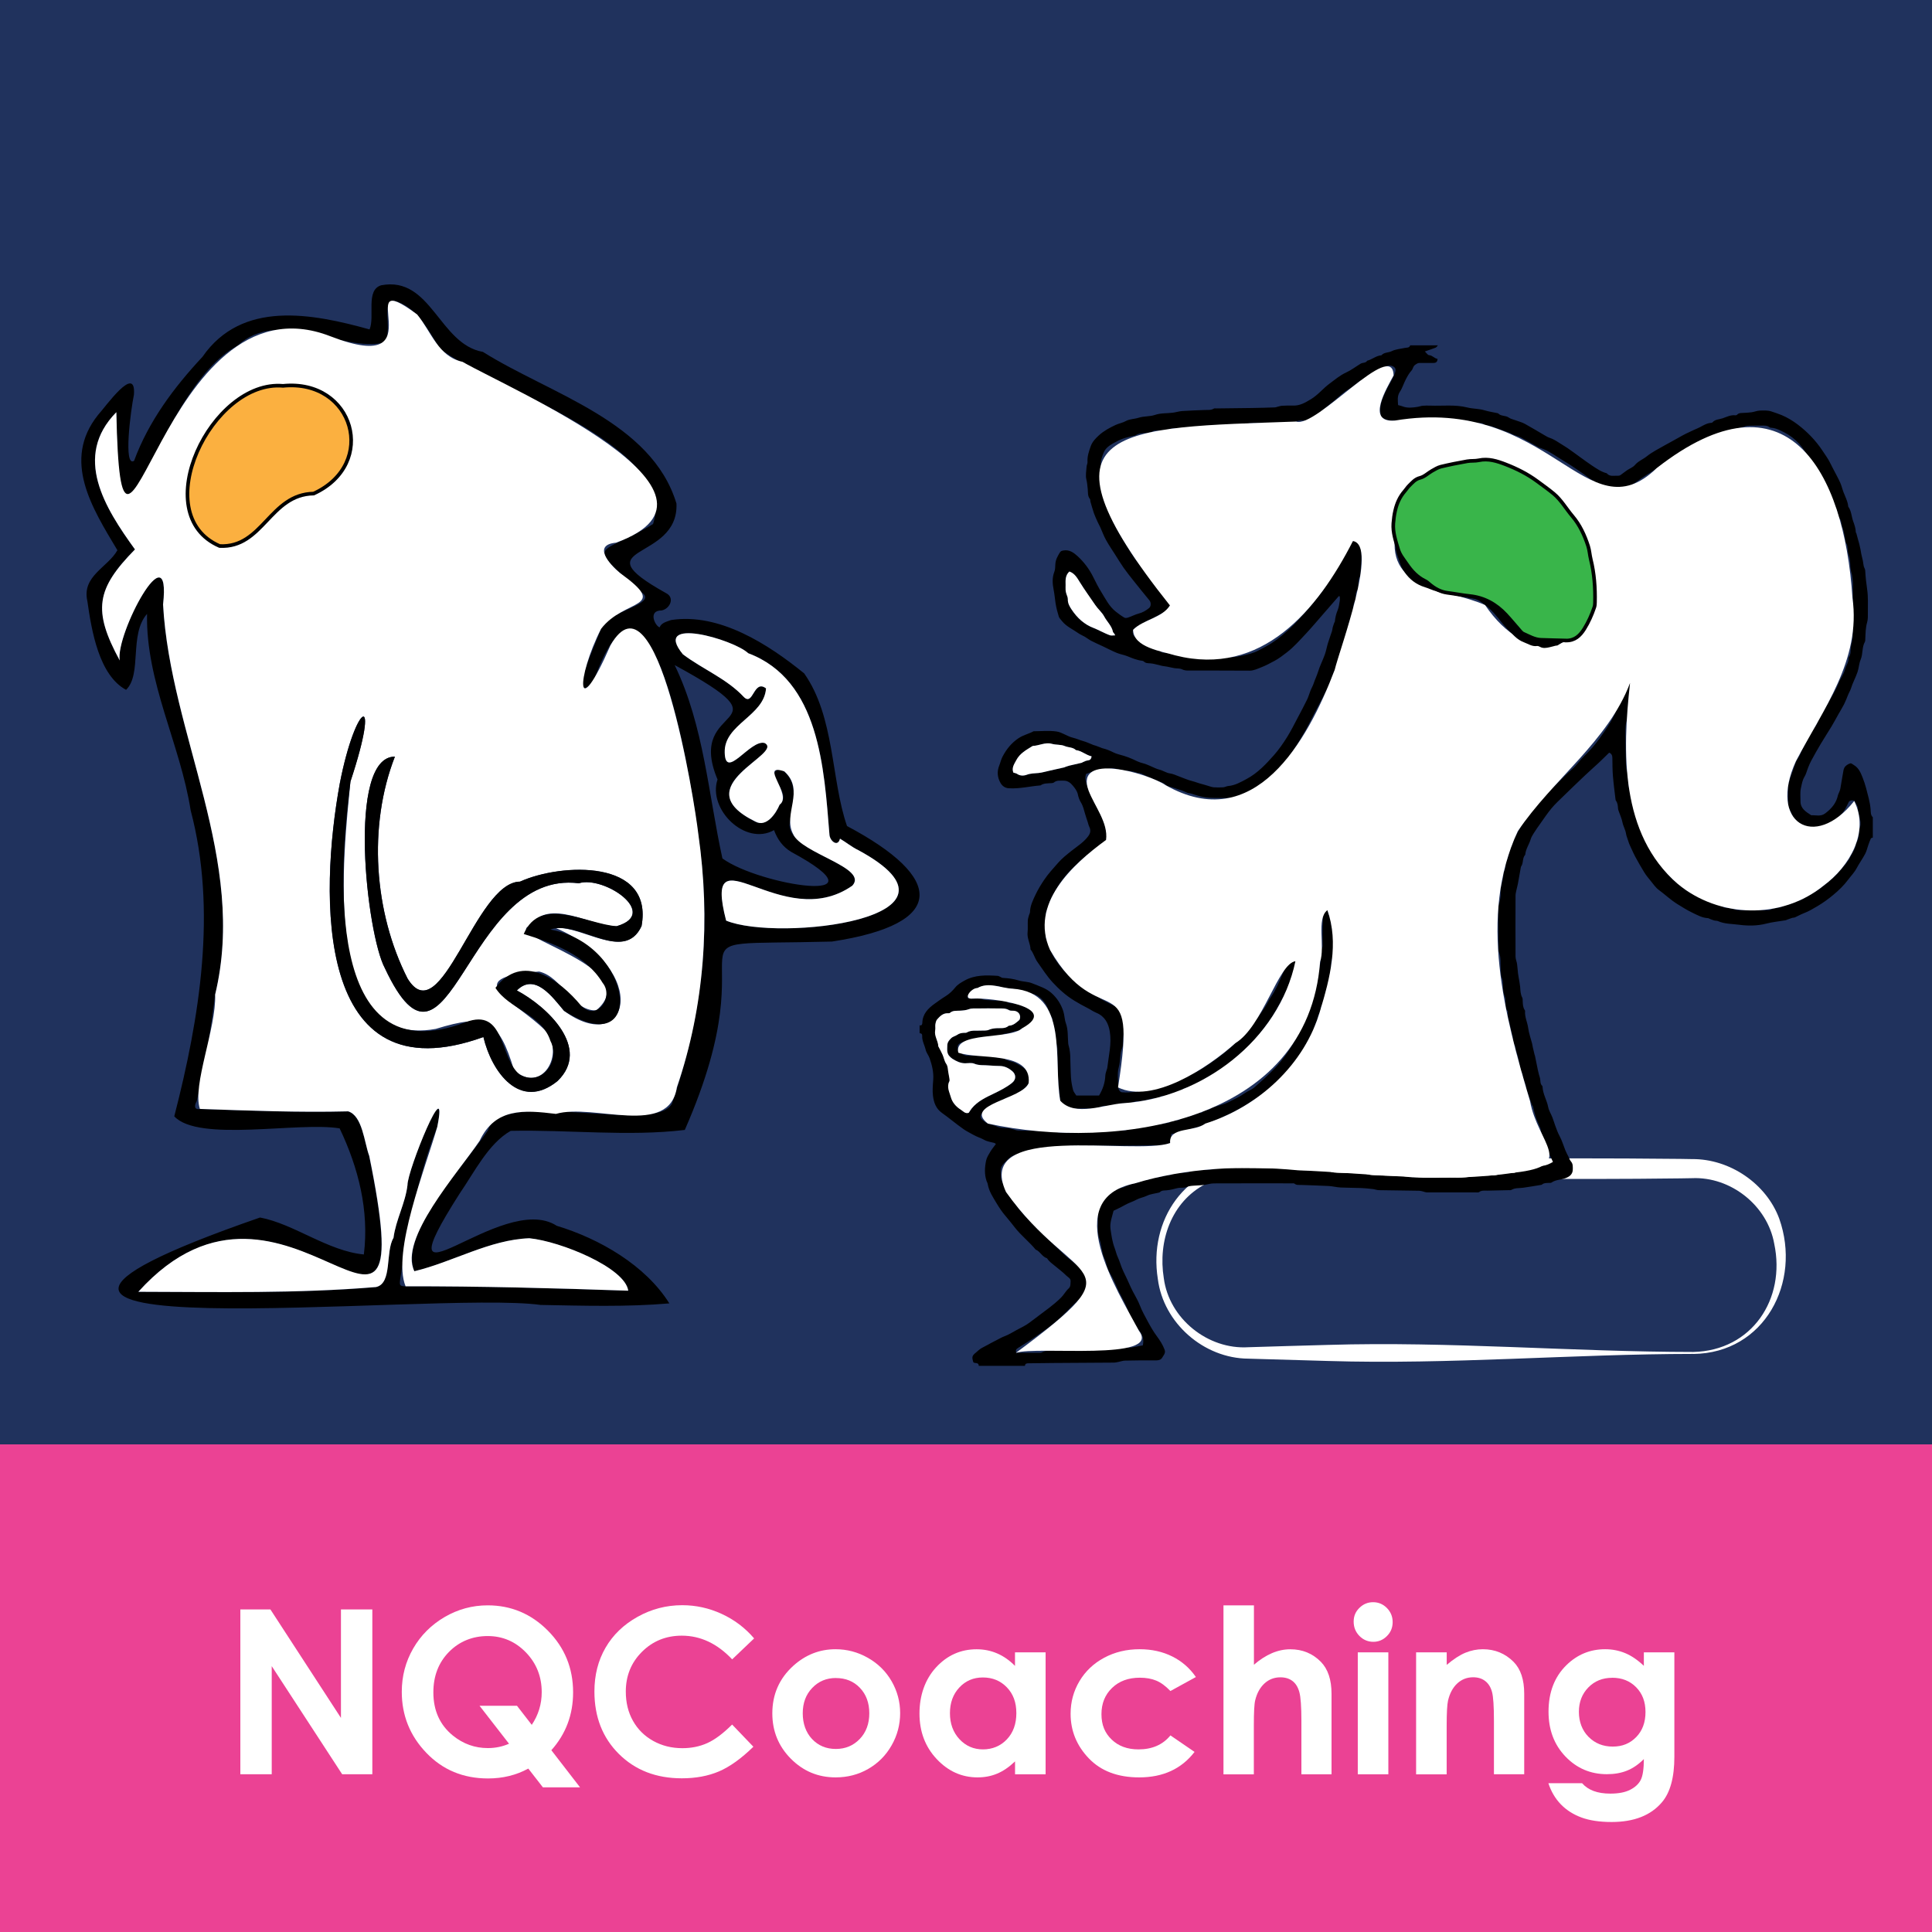 <?xml version="1.0" encoding="UTF-8"?> <svg xmlns="http://www.w3.org/2000/svg" id="Layer_1" data-name="Layer 1" viewBox="0 0 398.87 398.87"><defs><style> .cls-1 { stroke: #fff; } .cls-1, .cls-2 { fill: #39b54a; } .cls-1, .cls-2, .cls-3 { stroke-miterlimit: 10; } .cls-4 { fill: #20325d; } .cls-4, .cls-5, .cls-6, .cls-7 { stroke-width: 0px; } .cls-2, .cls-3 { stroke: #000; stroke-width: .75px; } .cls-6 { fill: #fff; } .cls-3 { fill: #fbb040; } .cls-7 { fill: #eb4294; } </style></defs><rect class="cls-4" width="398.87" height="398.87"></rect><rect class="cls-7" y="298.2" width="398.87" height="100.67"></rect><g><path class="cls-6" d="m49.62,332.28h6.21l14.56,22.39v-22.39h6.48v34.02h-6.23l-14.54-22.32v22.32h-6.48v-34.02Z"></path><path class="cls-6" d="m113.83,361.34l5.92,7.66h-7.67l-3.01-3.87c-2.49,1.36-5.26,2.04-8.31,2.04-5.11,0-9.36-1.76-12.74-5.29-3.38-3.52-5.07-7.72-5.07-12.59,0-3.25.79-6.24,2.36-8.96,1.57-2.72,3.74-4.88,6.49-6.49,2.75-1.6,5.71-2.41,8.88-2.41,4.83,0,8.98,1.74,12.44,5.23,3.46,3.49,5.2,7.73,5.2,12.74,0,4.61-1.5,8.59-4.49,11.94Zm-4.05-5.23c1.37-2.04,2.06-4.29,2.06-6.75,0-3.22-1.09-5.96-3.26-8.21-2.18-2.25-4.81-3.38-7.9-3.38s-5.84,1.09-7.99,3.28c-2.15,2.19-3.22,4.97-3.22,8.35,0,3.76,1.35,6.74,4.05,8.93,2.12,1.71,4.52,2.57,7.21,2.57,1.54,0,3-.3,4.36-.9l-6.09-7.84h7.73l3.06,3.95Z"></path><path class="cls-6" d="m155.69,338.26l-4.53,4.32c-3.08-3.26-6.55-4.89-10.4-4.89-3.25,0-5.99,1.11-8.22,3.33-2.23,2.22-3.34,4.96-3.34,8.22,0,2.27.49,4.28,1.48,6.04s2.38,3.14,4.18,4.14c1.8,1,3.81,1.5,6.01,1.5,1.88,0,3.6-.35,5.15-1.05,1.56-.7,3.27-1.98,5.13-3.83l4.39,4.58c-2.51,2.45-4.89,4.15-7.12,5.1-2.24.95-4.79,1.42-7.66,1.42-5.29,0-9.62-1.68-12.99-5.03-3.37-3.35-5.05-7.65-5.05-12.9,0-3.39.77-6.41,2.3-9.04,1.53-2.64,3.73-4.76,6.59-6.36,2.86-1.6,5.94-2.41,9.24-2.41,2.81,0,5.51.59,8.11,1.78,2.6,1.19,4.84,2.87,6.72,5.06Z"></path><path class="cls-6" d="m172.49,340.49c2.37,0,4.61.59,6.7,1.78,2.09,1.19,3.72,2.8,4.89,4.83,1.17,2.04,1.76,4.23,1.76,6.59s-.59,4.6-1.77,6.66c-1.18,2.07-2.79,3.68-4.82,4.85s-4.28,1.75-6.73,1.75c-3.61,0-6.69-1.28-9.24-3.85-2.55-2.57-3.83-5.69-3.83-9.36,0-3.93,1.44-7.21,4.33-9.83,2.53-2.28,5.44-3.42,8.72-3.42Zm.1,5.94c-1.96,0-3.6.68-4.9,2.05-1.31,1.36-1.96,3.11-1.96,5.24s.65,3.96,1.93,5.32c1.29,1.36,2.92,2.04,4.9,2.04s3.62-.69,4.94-2.06c1.31-1.37,1.97-3.14,1.97-5.3s-.65-3.91-1.94-5.26c-1.29-1.35-2.94-2.02-4.95-2.02Z"></path><path class="cls-6" d="m209.56,341.14h6.31v25.17h-6.31v-2.66c-1.23,1.17-2.47,2.02-3.71,2.53-1.24.52-2.58.77-4.03.77-3.25,0-6.06-1.26-8.43-3.78-2.37-2.52-3.56-5.66-3.56-9.4s1.15-7.07,3.44-9.55c2.29-2.48,5.08-3.72,8.36-3.72,1.51,0,2.93.29,4.25.86,1.32.57,2.55,1.43,3.67,2.57v-2.78Zm-6.64,5.18c-1.95,0-3.57.69-4.86,2.07-1.29,1.38-1.94,3.15-1.94,5.31s.66,3.96,1.97,5.37c1.31,1.4,2.93,2.1,4.85,2.1s3.63-.69,4.93-2.07c1.31-1.38,1.96-3.19,1.96-5.42s-.65-3.96-1.96-5.32-2.96-2.04-4.96-2.04Z"></path><path class="cls-6" d="m246.9,346.23l-5.26,2.89c-.99-1.03-1.96-1.75-2.93-2.15-.96-.4-2.1-.6-3.39-.6-2.36,0-4.27.7-5.73,2.11-1.46,1.41-2.19,3.21-2.19,5.42s.7,3.89,2.11,5.24c1.4,1.35,3.25,2.03,5.53,2.03,2.83,0,5.03-.96,6.6-2.89l4.98,3.41c-2.7,3.51-6.51,5.26-11.43,5.26-4.43,0-7.89-1.31-10.4-3.93-2.51-2.62-3.76-5.69-3.76-9.21,0-2.44.61-4.68,1.83-6.73,1.22-2.05,2.92-3.66,5.1-4.83,2.18-1.17,4.62-1.76,7.32-1.76,2.5,0,4.74.5,6.73,1.49s3.62,2.41,4.88,4.24Z"></path><path class="cls-6" d="m252.61,331.43h6.27v12.26c1.23-1.06,2.48-1.86,3.72-2.39s2.51-.8,3.79-.8c2.5,0,4.6.86,6.31,2.59,1.46,1.5,2.2,3.69,2.2,6.59v16.63h-6.22v-11.03c0-2.91-.14-4.89-.42-5.92-.28-1.03-.75-1.8-1.42-2.31-.67-.51-1.5-.76-2.49-.76-1.28,0-2.38.42-3.3,1.27-.92.85-1.55,2-1.91,3.47-.19.76-.28,2.48-.28,5.18v10.11h-6.27v-34.88Z"></path><path class="cls-6" d="m283.48,330.78c1.11,0,2.06.4,2.85,1.2.79.8,1.19,1.77,1.19,2.91s-.39,2.09-1.18,2.88c-.78.79-1.72,1.19-2.81,1.19s-2.08-.4-2.87-1.21c-.79-.81-1.19-1.79-1.19-2.95s.39-2.06,1.18-2.84,1.73-1.18,2.84-1.18Zm-3.16,10.36h6.31v25.17h-6.31v-25.17Z"></path><path class="cls-6" d="m292.37,341.14h6.31v2.58c1.43-1.21,2.73-2.05,3.89-2.52,1.16-.47,2.35-.71,3.57-.71,2.49,0,4.61.87,6.35,2.61,1.46,1.48,2.19,3.67,2.19,6.57v16.63h-6.25v-11.02c0-3-.13-5-.4-5.98-.27-.99-.74-1.74-1.41-2.25-.67-.52-1.5-.77-2.48-.77-1.28,0-2.37.43-3.29,1.28-.92.86-1.55,2.04-1.9,3.55-.18.79-.28,2.49-.28,5.11v10.1h-6.31v-25.17Z"></path><path class="cls-6" d="m339.39,341.14h6.29v21.56c0,4.26-.86,7.39-2.57,9.39-2.3,2.71-5.76,4.07-10.39,4.07-2.47,0-4.54-.31-6.22-.93-1.68-.62-3.1-1.52-4.26-2.72-1.16-1.2-2.01-2.65-2.57-4.36h6.96c.62.71,1.41,1.25,2.38,1.61.97.36,2.12.54,3.45.54,1.7,0,3.06-.26,4.09-.79,1.03-.52,1.76-1.2,2.19-2.04.42-.83.64-2.27.64-4.3-1.11,1.11-2.27,1.91-3.49,2.39-1.22.49-2.6.73-4.14.73-3.38,0-6.23-1.22-8.56-3.65-2.33-2.44-3.49-5.52-3.49-9.25,0-3.99,1.23-7.2,3.7-9.62,2.24-2.19,4.9-3.28,8-3.28,1.45,0,2.82.27,4.11.8,1.29.53,2.58,1.41,3.87,2.63v-2.78Zm-6.55,5.25c-1.99,0-3.63.67-4.93,2-1.29,1.33-1.94,3.01-1.94,5.03s.66,3.82,1.99,5.16,2.99,2.01,5,2.01,3.57-.66,4.85-1.97c1.27-1.31,1.91-3.03,1.91-5.16s-.64-3.8-1.92-5.11c-1.28-1.31-2.93-1.97-4.95-1.97Z"></path></g><g><path class="cls-6" d="m349.61,279.52c-25.1.02-50.28,2.23-75.38,1.46-2.98-.09-11.21-.31-14.13-.41,0,0-2.36-.07-2.36-.07-9.25-.05-17.56-7.39-18.7-16.45-1.94-12.17,5.66-23.38,18.4-23.88,29.79-.88,59.7-1.22,89.51-.91,0,0,2.36.04,2.36.04,7.84-.08,15.37,5.11,18.02,12.29,4.66,13.14-3.06,27.77-17.72,27.94h0Zm0-.4c12.06-.28,19.11-10.91,16.69-22.33-1.4-7.92-9.01-13.91-16.98-13.55,0,0-2.36.04-2.36.04-23.51.3-47.17,0-70.67-.4-6.28-.12-12.56-.34-18.84-.51-2.94-.03-5.95.61-8.56,2.07-7.11,3.72-9.85,11.82-8.62,19.44,1.09,8.37,9.11,14.79,17.47,14.26,4.18-.14,12.22-.36,16.49-.48,25.09-.76,50.28,1.44,75.38,1.46h0Z"></path><path class="cls-5" d="m75.12,258.97c1.12-9.02-1.13-17.9-5-26.01-8.45-1.42-29.15,2.92-34.14-2.49,5.26-20.43,8.85-42.52,3.38-63.18-2.15-13.73-9.28-26.44-9-40.55-3.75,4.26-.99,12.43-4.33,15.68-5.61-3.01-7.13-12.27-7.99-18.3-1.2-5.2,4.2-6.96,6.2-10.52-5.18-8.66-11.51-18.53-4-27.93,1.5-1.63,7.89-10.71,7.41-4.18-.66,3.22-2.23,15.09.03,13.65,2.99-8.12,8.17-15.09,14.12-21.47,8.16-11.78,22.63-8.95,34.5-5.66,1.14-2.7-.87-8.11,2.39-9.11,10.34-1.98,11.96,12.17,21.01,13.75,13.86,8.72,34.82,14.32,39.96,31.31.53,12.17-20.28,8.38-2.16,18.49,1.87.92.84,3.23-.9,3.58-2.88-.02-1.38,3.17-.42,3.49.37-.97,1.5-1.18,2.37-1.51,9.96-1.54,20.11,5.03,27.48,11.02,6.35,9.01,5.51,21.9,8.84,31.51,20.09,10.65,20.85,20.2-3.13,23.85-38.78,1.01-11.47-4.16-30.36,38.89-11.66,1.4-24-.07-35.94.19-4.59,2.58-7.53,8.58-10.54,12.94-17.32,27.15,8.62-.76,20.04,6.66,8.82,2.67,18.31,8.13,23.25,16.02-8.77.76-17.78.48-26.57.32-22.14-3.1-141.25,10.84-57.93-18.05,7.05,1.33,13.97,6.92,21.43,7.63Zm2.52,6.75c3.41-.84,1.86-7.22,3.59-10.14.49-3.74,2.46-7.18,2.89-10.91,0-3.21,8.55-24.05,6.15-12.02-3.95,10.11-6.02,20.89-7.67,31.59-.14,1.17-.04,1.29,1.13,1.33,15.33-.03,30.66.38,45.97.91-.58-4.69-13.9-10.14-20.41-10.83-8.19.29-15.76,4.9-23.75,6.81-3.14-7.7,10.09-21.61,15.21-29.11,2.7-8.98,34.53,1.02,37.98-5.5,5.39-15.53,7.82-31.98,6.24-48.39-.93-11.68-10.06-73.93-22.42-38.79-6.07,6.2.83-8.78,1.53-10.82.85-3.68,12.13-5.01,8.34-7.6-12.11-10.75-8.61-7.28,2.41-14.07,5.34-16.27-33.89-28.23-44.01-36.21-2.31-3.65-4.44-8.07-8.69-9.65-3.93-1.57-.88,6.28-2.73,8.38-8.79,2.17-21.62-7.35-30.39.67-17.27,9.27-24.62,55.42-24.99,13.74-9.09,9.14-2.31,19.81,3.84,28.33-8.03,8.07-8.71,12.68-3.15,22.92-.94-5.37,10.69-27.29,8.94-11.54,1.51,27.05,17.45,52.7,10.76,80.52-.89,7.39-2.1,14.77-3.8,22.03-.43.7-.65,1.8.64,1.59,10.14.34,20.44.76,30.62.5,2.91.88,3.34,6.39,4.31,9.14,11.41,55.77-16.91-5.93-47.65,28.12,16.37.03,32.76.39,49.08-.98Zm71.98-110.36c.13,5.89,5.27-2.78,8.24-1.96,4.27,2.23-16.38,8.58-2.33,16.05,2.45,1.58,4.62-1.27,5.43-3.32,2.9-2.53-3.69-6.33.1-7.43,4.43,2.75,2.4,7.75,1.93,11.74.28,5.67,16.44,8.19,12.99,12.41-14.72,10.18-31.06-12.3-26.06,7.22,10.6,4.44,53.44-.37,27.34-14.53-1.39-.66-2.53-1.63-3.83-2.39-.46,1.87-2.16.4-2.18-.89-1.11-13.58-2.02-31.86-16.77-37.4-2.99-2.83-20.02-7.79-13.48.22,4.07,3.08,9.05,5.03,12.56,8.8,1.99,2.03,2.01-3.7,4.6-1.76-.4,5.73-8.7,7.39-8.53,13.24Zm-.47,21.87c7.62,5.58,35.03,9.91,14.22-1.34-1.83-1.09-2.89-2.68-3.57-4.51-5.91,3.36-13.73-4.31-11.66-10.45-6.95-16.49,16.27-9.95-8.85-23.62,6.06,12.52,6.96,26.79,9.86,39.93Z"></path><path class="cls-6" d="m76.21,238.58c-1.01-2.78-1.38-8.23-4.32-9.14-10.18.26-20.47-.15-30.62-.5-1.62-4.95,3.4-16.6,3.15-23.61,6.69-27.81-9.25-53.48-10.75-80.52,1.75-15.69-9.87,6.09-8.95,11.54-5.65-10.4-4.82-14.79,3.15-22.92-6.2-8.56-12.88-19.14-3.85-28.33,1.08,50.4,9.12-29.36,44.21-15.67,22.74,8.81,3.38-15.3,17.9-4.5,2.96,3.62,4.33,8.67,9.36,9.77,10.06,5.76,59.7,27.12,31.7,37.34-4.91.44-1.4,4.42.78,6.23,10.5,7.58.98,5.16-3.89,11.58-5.13,10.15-5.29,19.92,1.96,3.37,9.59-16.73,17.33,31.97,18.14,39.02,2.51,17.47,1.32,35.49-4.43,52.22-1.6,10.5-17.18,3.23-24.97,5.51-6.59-.8-12.49-1.3-15.76,5.55-4.52,6.71-16.76,20.29-13.47,26.93,7.98-1.92,15.55-6.52,23.74-6.81,6.52.64,19.79,6.11,20.41,10.83-15.3-.53-30.64-.94-45.97-.91-2.83-7.05,4.06-24.31,6.55-32.92,2.44-12.2-6.19,9.02-6.15,12.02-.43,3.74-2.41,7.17-2.89,10.91-1.72,2.84-.19,9.39-3.59,10.14-16.31,1.37-32.71,1.01-49.08.98,30.72-34.04,59.07,27.64,47.65-28.12Zm38.89-15.39c7.03-6.77-2.15-15.39-8.39-18.7,3.73-3.77,7.43,1.46,9.73,4.2,13.33,9.75,18.31-8.36-1.69-17.1,5.66-.42,14.35,6.84,17.7-.38,2.54-13.85-16.55-13.05-25.09-9.18-9.24.05-16.26,31.32-23.21,20.01-6.95-13.67-8.2-31.51-2.62-45.82-9.97-.05-5.85,36.7-2.07,43.68,13.43,28.6,16.47-20.51,40.04-17.54,5.19-1.63,16.81,6.27,7.79,8.87-5.37.01-13.95-5.94-17.85-.09-6.15,2.01,24.15,8.54,13.64,17.47-5.01.08-6.91-6.86-11.77-8.03-17.13,1.26-4.71,6.17,1.22,12.12,4.33,4.82-.78,13.44-6.41,8.2-3.2-10.48-5.67-11.69-16.16-8.48-24.08,4.41-18.96-36.59-17.61-51.07,6.47-19.62,1.01-16.17-2.19.34-4.24,23.05-5.28,65.02,29.64,52.41,1.71,7.22,7.54,15.35,15.31,9.09Zm-50.35-121.29c13.37-6.11,8.28-23.69-6.32-22.24-14.69-1.31-28.24,26.53-13.08,33.07,8.94.44,10.33-10.67,19.4-10.83Z"></path><path class="cls-6" d="m158.15,142.12c-.4,5.73-8.7,7.39-8.53,13.23.13,5.88,5.28-2.76,8.24-1.95,4.18,2.23-16.78,8.97-1.89,16.22,2.29,1.26,4.24-1.71,4.99-3.49,2.8-2.04-4.43-8.66.97-6.88,4.37,3.94-.36,8.78,1.8,12.91,1.66,4.05,15.64,7.01,12.24,10.69-14.55,10.17-31.08-12.26-26.06,7.21,10.6,4.44,53.44-.37,27.34-14.52-1.39-.66-2.53-1.63-3.83-2.39-.47,1.87-2.15.4-2.18-.89-1.11-13.58-2.02-31.87-16.77-37.4-3.01-2.87-20.01-7.75-13.49.22,4.07,3.08,9.05,5.03,12.57,8.8,1.99,2.03,2.01-3.71,4.6-1.76Z"></path><path class="cls-5" d="m99.8,214.09c1.69,7.19,7.56,15.39,15.31,9.09,7.02-6.78-2.15-15.38-8.4-18.7,3.73-3.77,7.42,1.46,9.73,4.19,17.05,10.93,14.52-13.75-2.82-16.76,5.75-2.1,15.19,7.17,18.83-.72,2.54-13.85-16.55-13.04-25.09-9.18-9.25.05-16.25,31.32-23.21,20.02-6.96-13.67-8.2-31.5-2.62-45.82-9.97-.09-5.84,36.72-2.06,43.68,13.41,28.6,16.49-20.52,40.04-17.54,5.16-1.63,16.83,6.27,7.79,8.87-6.14-.42-15.74-6.41-19.17,1.61,6.15,1.88,12.8,4.34,16.29,10.09,2.39,2.92-1.21,8.02-4.43,4.73-4.49-5.42-12.16-11.07-17.7-3.7,2.73,4.35,9.63,5.49,11.35,10.96,2.16,4.06-1.79,9.54-6.34,6.94-4.22-3.37-2.94-13.92-11.17-10.81-29.55,11.28-26.04-31.94-23.77-49.69,6.43-19.38,1.08-16.41-2.19.34-4.23,23.06-5.28,65.02,29.64,52.41Z"></path><path class="cls-3" d="m45.35,112.73c8.94.44,10.34-10.67,19.4-10.83,13.36-6.11,8.29-23.7-6.32-22.24-14.69-1.31-28.24,26.53-13.08,33.07Z"></path><path class="cls-5" d="m189.84,211.69c.44.09.57-.17.58-.54.05-1.81,1.19-2.96,2.51-3.91.76-.54,1.52-1.1,2.32-1.59.77-.48,1.41-1.1,1.96-1.78.52-.65,1.21-1.02,1.89-1.41,2.16-1.22,4.52-1.14,6.89-.99.17.01.34.13.51.2.17.07.34.21.51.22,1.11.06,2.19.18,3.26.52.92.29,1.96.23,2.84.6,1.37.57,2.84.98,3.99,2.02,1.14,1.03,1.93,2.25,2.42,3.74.27.83.25,1.7.53,2.47.5,1.39.36,2.8.49,4.2.04.37.19.72.25,1.09.07.44.14.88.16,1.32.06,1.55.06,3.11.16,4.66.06.85.22,1.69.43,2.52.1.4.43.75.67,1.15h4.69c.8-1.33,1.24-2.67,1.3-4.15.02-.4.18-.78.29-1.18.03-.12.1-.24.11-.36.28-2.5.94-5,.52-7.52-.27-1.65-.99-3.14-2.77-3.87-.65-.27-1.26-.71-1.92-1.04-.9-.45-1.78-.95-2.65-1.48-1.67-1.02-3.12-2.32-4.44-3.75-1.21-1.31-2.16-2.81-3.19-4.27-.57-.82-.76-1.79-1.39-2.54-.03-1.2-.75-2.28-.61-3.53.09-.82,0-1.65.05-2.48.02-.37.15-.73.25-1.09.06-.21.2-.42.2-.63.03-1.32.63-2.49,1.15-3.6.49-1.03,1.11-2.06,1.77-3.04.85-1.27,1.88-2.36,2.86-3.49.81-.94,1.82-1.73,2.8-2.51,1.2-.95,2.52-1.76,3.45-3.03.46-.62.55-1.21.22-1.9-.16-.33-.24-.7-.35-1.05-.09-.26-.18-.52-.26-.78-.09-.27-.17-.53-.25-.8-.25-.82-.41-1.67-.88-2.42-.31-.49-.51-1.08-.63-1.65-.15-.73-.59-1.27-1.03-1.81-.5-.61-1.1-1.06-1.94-1.04-.69.02-1.4-.12-2,.39-.11.09-.3.1-.45.12-.78.07-1.59-.03-2.28.47-2.2.17-4.36.74-6.6.59-.8-.06-1.34-.53-1.66-1.08-.65-1.12-.78-2.35-.27-3.61.24-.6.36-1.22.67-1.82.82-1.57,1.86-2.86,3.35-3.85.97-.64,2.08-.87,3.07-1.41,1.59,0,3.2-.18,4.75.05,1.15.17,2.19,1.01,3.35,1.28.74.17,1.4.5,2.12.69.71.19,1.39.53,2.08.8.17.07.36.1.53.16.32.11.63.23.94.35.14.05.28.14.42.17.82.19,1.57.5,2.32.88.67.34,1.45.47,2.18.71.56.19,1.12.37,1.66.62.75.36,1.49.73,2.31.92.47.11.92.33,1.37.51.66.27,1.3.64,1.99.8.75.18,1.37.67,2.16.77.63.08,1.23.39,1.84.61.9.32,1.75.73,2.7.96.65.16,1.29.44,1.96.6.42.1.83.25,1.24.36.42.12.84.29,1.27.33.65.05,1.32.04,1.97,0,.34-.02.66-.23,1-.26,1.43-.12,2.61-.81,3.84-1.47,2.27-1.22,3.99-3.06,5.65-4.94,1-1.13,1.86-2.39,2.67-3.67.83-1.32,1.53-2.74,2.26-4.12.64-1.2,1.28-2.41,1.88-3.64.29-.59.46-1.23.7-1.84.18-.48.46-.91.63-1.42.28-.85.68-1.65.95-2.52.36-1.2.96-2.33,1.38-3.51.28-.78.42-1.61.66-2.4.25-.83.56-1.64.83-2.47.08-.24.08-.5.14-.74.09-.33.21-.65.32-.97.03-.09.12-.16.13-.25.07-.82.26-1.6.58-2.36.25-.6.32-1.27.43-1.92.05-.29,0-.6,0-.9l-.19-.08c-1.09,1.25-2.18,2.51-3.27,3.76-1.19,1.36-2.35,2.75-3.58,4.06-1.23,1.31-2.43,2.68-3.84,3.77-.83.64-1.68,1.31-2.65,1.82-.88.47-1.77.95-2.68,1.3-.76.29-1.53.69-2.42.69-4.26-.03-8.51-.02-12.77-.03-.4,0-.77-.06-1.17-.25-.46-.22-1.05-.15-1.58-.24-.52-.09-1.03-.22-1.55-.32-.31-.06-.63-.08-.94-.14-.55-.12-1.09-.28-1.63-.4-.28-.06-.56-.11-.84-.13-.47-.04-.96.01-1.33-.38-.08-.08-.22-.13-.34-.15-1.07-.12-2.04-.52-3.03-.93-.71-.29-1.49-.4-2.2-.69-.99-.41-1.94-.91-2.91-1.37-.8-.38-1.61-.72-2.39-1.13-.46-.24-.87-.57-1.32-.84-.44-.26-.93-.44-1.35-.74-1.14-.81-2.47-1.37-3.37-2.5-.24-.31-.56-.6-.67-.96-.28-.9-.51-1.82-.66-2.75-.14-.93-.21-1.86-.4-2.8-.23-1.17-.33-2.44.15-3.65.19-.48.18-1.06.21-1.59.05-.91.46-1.64.92-2.39.22-.35.45-.37.74-.43,1.21-.22,2.12.43,2.92,1.16,1.36,1.25,2.45,2.71,3.27,4.38.51,1.03,1.04,2.08,1.64,3.04.87,1.4,1.61,2.94,2.95,4.01.58.46,1.17.9,1.81,1.27.2.12.57.06.82-.03.73-.25,1.43-.63,2.17-.82.82-.21,1.49-.62,2.12-1.14.43-.36.42-1.14.06-1.58-1.14-1.38-2.26-2.77-3.38-4.18-.67-.85-1.35-1.69-1.97-2.58-.58-.83-1.1-1.7-1.65-2.56-.67-1.05-1.37-2.08-1.97-3.16-.46-.82-.77-1.72-1.16-2.58-.16-.35-.36-.68-.52-1.04-.28-.62-.57-1.23-.8-1.87-.28-.8-.49-1.61-.73-2.42-.05-.18,0-.42-.11-.55-.49-.6-.37-1.32-.44-2-.07-.68-.12-1.35-.29-2.04-.2-.83,0-1.76.05-2.64.02-.31.21-.62.19-.91-.08-1.17.29-2.24.67-3.3.32-.9.99-1.61,1.7-2.25,1-.91,2.18-1.54,3.41-2.12.7-.33,1.47-.44,2.17-.83.76-.42,1.75-.39,2.61-.67,1.1-.35,2.3-.22,3.33-.57,1.25-.43,2.49-.31,3.73-.47.64-.08,1.28-.3,1.92-.34,1.58-.11,3.17-.15,4.76-.22.6-.02,1.2.07,1.76-.28.14-.09.37-.04.56-.04,2.45-.03,4.89-.05,7.34-.09,1.56-.02,3.11-.07,4.67-.12.24,0,.48-.12.72-.17.27-.06.54-.16.82-.17.73-.03,1.46-.07,2.19-.04,1.45.07,2.57-.59,3.77-1.32,1.47-.88,2.5-2.23,3.85-3.22,1.1-.81,2.13-1.7,3.4-2.28,1.07-.49,2.02-1.23,3.03-1.84.42-.25,1.03-.08,1.33-.6,1.03-.25,1.84-1.05,2.94-1.12.55-.65,1.42-.5,2.12-.85.81-.41,1.8-.47,2.71-.67.41-.09.93.03,1.11-.53,1.91,0,3.81,0,5.72,0-.16.17-.29.4-.49.48-.68.27-1.39.49-2.2.78.33.31.58.74.86.76.72.05,1.1.68,1.75.77-.01.61-.29.84-.84.84-.95-.01-1.91,0-2.86,0-.37,0-.62.18-.93.4-.46.32-.41.81-.73,1.16-.49.53-.85,1.19-1.19,1.84-.44.84-.7,1.77-1.22,2.55-.61.93-.41,1.84-.37,2.75.37.1.65.16.91.26,1.04.41,2.1.27,3.16.1.33-.05.66-.19,1-.22.51-.04,1.02-.05,1.52-.03,2.57.1,5.16-.26,7.73.39,1.14.29,2.37.22,3.53.58.89.27,1.82.4,2.73.6.03,0,.07.02.09.04.58.63,1.5.37,2.17.85.41.3.96.39,1.45.58.63.24,1.3.4,1.88.72,1.37.75,2.7,1.57,4.05,2.35.35.2.7.42,1.07.54.64.21,1.2.54,1.76.9.63.42,1.3.78,1.92,1.21.88.6,1.74,1.25,2.6,1.87.81.58,1.61,1.18,2.44,1.73.97.64,1.92,1.31,3.07,1.61.63.77,1.5.45,2.28.51.18.01.39-.03.54-.13.47-.32.91-.69,1.38-1.01.53-.36,1.2-.59,1.6-1.06.69-.83,1.69-1.18,2.49-1.83,1.1-.88,2.41-1.52,3.64-2.23.97-.56,1.98-1.06,2.95-1.63,1.01-.59,2.06-1.1,3.13-1.58.41-.18.84-.35,1.24-.56.73-.39,1.43-.83,2.29-.89.09,0,.22-.02.27-.08.54-.66,1.41-.62,2.11-.86.83-.28,1.68-.74,2.63-.62.11.01.28-.03.35-.11.39-.44.92-.35,1.42-.39.54-.04,1.08-.05,1.61-.13.55-.08,1.09-.32,1.64-.34.82-.03,1.69-.08,2.44.18.68.24,1.4.46,2.08.74,1.23.52,2.33,1.19,3.37,1.98,1.95,1.49,3.66,3.25,5.03,5.3.62.94,1.3,1.85,1.78,2.89.18.39.41.79.61,1.19.44.87.93,1.72,1.32,2.6.29.65.44,1.35.7,2.02.34.89.8,1.73.93,2.69.01.09,0,.21.06.28.63.89.63,1.98.98,2.96.27.75.53,1.48.55,2.28,0,.08.1.16.12.25.12.42.23.84.34,1.26.08.3.18.59.25.89.09.37.18.74.25,1.11.07.34.11.69.18,1.03.1.46.22.91.32,1.36.07.37.09.75.18,1.12.07.3.29.58.3.88.07,1.33.22,2.64.41,3.96.22,1.53.13,3.1.14,4.66,0,.7.04,1.43-.15,2.08-.33,1.12-.32,2.25-.38,3.39-.01.22.01.48-.09.65-.63,1.13-.37,2.46-.86,3.63-.35.82-.37,1.78-.67,2.63-.39,1.14-.99,2.21-1.34,3.35-.15.49-.42.88-.6,1.34-.26.66-.52,1.33-.84,1.96-.36.71-.79,1.39-1.18,2.08-.47.83-.91,1.67-1.4,2.48-.74,1.23-1.53,2.43-2.26,3.66-.67,1.12-1.3,2.25-1.92,3.4-.25.46-.45.94-.64,1.42-.26.63-.4,1.32-.75,1.89-.46.75-.57,1.59-.75,2.39-.19.85-.07,1.76-.08,2.65-.02,1.55,1.13,2.21,2.23,2.92.97-.06,1.94.33,2.9-.41,1.3-.99,2.26-2.11,2.6-3.72.03-.15.11-.29.17-.43.12-.31.27-.62.33-.95.23-1.26.41-2.54.65-3.8.06-.29.2-.62.41-.82.28-.27.65-.5,1.02-.59.19-.05.48.22.71.35.99.58,1.41,1.59,1.8,2.57.28.71.53,1.45.73,2.21.36,1.42.79,2.82.92,4.3.05.58-.03,1.23.46,1.7v4.2c-.13.05-.34.07-.39.16-.21.45-.38.91-.54,1.38-.22.61-.35,1.26-.65,1.82-.54,1.02-1.23,1.96-1.77,2.98-.46.87-1.15,1.55-1.72,2.32-.9,1.21-1.97,2.24-3.12,3.19-1.01.84-2.07,1.61-3.2,2.28-.92.54-1.84,1.1-2.85,1.48-.63.24-1.22.58-1.84.86-.17.07-.38.05-.56.1-.32.1-.63.22-.94.33-.15.05-.29.14-.44.17-1.33.23-2.69.35-3.99.69-1.84.47-3.72.48-5.54.24-1.47-.2-3.03-.14-4.44-.77-.22-.1-.5-.05-.75-.12-.32-.09-.63-.22-.94-.34-.12-.04-.23-.14-.35-.14-1.22-.06-2.27-.67-3.31-1.17-1.04-.5-2.05-1.14-3.05-1.76-1.37-.86-2.52-1.96-3.81-2.91-.66-.49-1.14-1.22-1.67-1.87-.46-.56-.93-1.12-1.31-1.74-.65-1.04-1.25-2.12-1.84-3.19-.28-.51-.51-1.04-.75-1.56-.25-.56-.55-1.11-.71-1.7-.14-.51-.4-1.03-.46-1.49-.12-.86-.59-1.57-.75-2.41-.15-.78-.51-1.53-.77-2.29-.06-.18-.13-.36-.14-.54-.04-.57-.07-1.14-.44-1.63-.05-.07-.07-.18-.08-.27-.19-1.62-.41-3.24-.54-4.87-.1-1.2-.09-2.41-.11-3.62,0-.51-.12-.93-.66-1.15-.73.71-1.43,1.42-2.16,2.1-.95.89-1.94,1.74-2.88,2.64-1.49,1.41-2.96,2.83-4.43,4.26-.83.81-1.7,1.61-2.44,2.5-.84,1.01-1.57,2.11-2.33,3.18-.46.64-.91,1.29-1.33,1.95-.24.38-.49.78-.62,1.21-.32,1.1-1.05,2.06-1.14,3.24-.65.69-.32,1.72-.87,2.45-.02.02-.02.06-.03.09-.2,1.14-.4,2.29-.61,3.43-.09.49-.24.97-.34,1.45-.07.34-.15.69-.15,1.03-.01,4.19-.03,8.38,0,12.58,0,.52.25,1.03.32,1.56.09.63.11,1.26.19,1.89.08.62.21,1.23.31,1.85.05.31.1.63.13.94.06.76.06,1.52.43,2.22.11.21.09.5.1.75.03.64.04,1.27.42,1.83.03.05.07.12.07.17-.11,1.23.48,2.33.64,3.52.15,1.11.54,2.18.82,3.27.06.24.09.5.14.74.12.52.25,1.03.37,1.55.02.06.06.11.07.18.2.98.4,1.96.6,2.95.06.31.14.61.22.92.09.33.22.65.26.99.06.47.01.96.4,1.33.06.06.09.17.09.26.07,1.47.89,2.72,1.16,4.14.14.74.59,1.42.87,2.14.22.57.39,1.16.6,1.74.26.72.52,1.43.89,2.12.5.92.79,1.96,1.19,2.94.18.45.43.87.64,1.31.17.33.28.72.51.98.43.48.38,1.04.38,1.6,0,.96-.54,1.47-1.45,1.83-.96.38-2.05.3-2.93.92-.16.11-.43.07-.65.08-.47.03-.96-.01-1.34.35-.04.04-.12.05-.18.06-1.24.2-2.48.42-3.72.59-.81.11-1.65-.01-2.4.44-.17.1-.43.05-.66.06-1.43.04-2.86.06-4.29.1-.59.02-1.19-.12-1.73.3-.15.11-.43.06-.65.06-3.37,0-6.74,0-10.1,0-.3,0-.59-.14-.89-.21-.24-.05-.49-.13-.73-.13-2.76-.04-5.53-.07-8.29-.12-.43,0-.85-.18-1.28-.23-.79-.09-1.57-.18-2.36-.21-1.43-.06-2.86-.04-4.29-.11-.81-.04-1.61-.26-2.43-.31-1.9-.1-3.81-.14-5.71-.22-.46-.02-.95.09-1.36-.26-.12-.1-.37-.07-.55-.07-5.37,0-10.74-.02-16.11.01-.7,0-1.4.25-2.11.33-.57.07-1.14.08-1.71.12-.63.04-1.24.05-1.85.31-.47.2-1.07.1-1.6.17-.43.06-.84.21-1.27.3-.4.08-.8.17-1.2.2-.5.05-1.02-.03-1.42.39-.06.06-.17.07-.26.1-.82.2-1.7.28-2.43.64-.7.34-1.46.43-2.16.82-.74.41-1.59.64-2.35,1.08-.77.45-1.6.81-2.35,1.19-.32,1.3-.81,2.49-.63,3.77.19,1.33.37,2.66.86,3.94.23.6.35,1.24.63,1.84.45.95.69,2,1.16,2.95.52,1.07,1.03,2.14,1.5,3.22.56,1.27,1.37,2.44,1.87,3.73.47,1.22,1.1,2.34,1.71,3.47.55,1.02,1.13,2.03,1.83,2.97.63.86,1.23,1.77,1.61,2.8.26.71-.23,1.15-.5,1.64-.22.39-.67.56-1.2.56-2.16-.02-4.32,0-6.48.05-.43,0-.85.17-1.27.25-.34.06-.68.16-1.02.16-4.16.04-8.32.05-12.49.08-1.68.01-3.37.05-5.05.06-.41,0-.78,0-.83.53h-9.53c0-.8-.79-.44-1.11-.73-.36-1.12-.29-1.36.58-2.06.35-.29.68-.63,1.07-.85,1.34-.74,2.7-1.45,4.06-2.15.46-.24.96-.39,1.42-.62.6-.3,1.18-.64,1.77-.97.92-.51,1.88-.92,2.72-1.57,1.33-1.03,2.71-2.01,4.04-3.04.85-.66,1.68-1.34,2.44-2.1.57-.56.95-1.32,1.54-1.86.5-.45.38-.96.43-1.47.07-.64-.53-.86-.87-1.2-.71-.71-1.52-1.32-2.3-1.96-.6-.5-1.27-.94-1.69-1.63-1.02-.3-1.41-1.41-2.36-1.8-1.34-1.62-3.02-2.92-4.31-4.58-.64-.82-1.28-1.63-1.96-2.42-.68-.79-1.24-1.65-1.78-2.54-.77-1.28-1.6-2.51-1.85-4.03-.04-.21-.17-.41-.24-.62-.46-1.39-.37-2.81-.08-4.2.14-.64.54-1.25.88-1.83.33-.55.75-1.04,1.14-1.58-.15-.1-.22-.17-.3-.2-.69-.2-1.45-.28-2.06-.62-.75-.42-1.58-.65-2.32-1.08-.65-.37-1.34-.7-1.95-1.12-1.55-1.08-2.98-2.31-4.52-3.4-1.23-.87-1.67-2.14-1.84-3.5-.14-1.09-.03-2.22.05-3.33.11-1.55-.24-3-.74-4.43-.21-.61-.68-1.15-.82-1.76-.22-.97-.78-1.86-.72-2.9.02-.34-.18-.53-.53-.52v-1.72Zm77.64-13.25c-.05.51-.03.99-.16,1.43-.25.8-.59,1.56-.88,2.35-.23.64-.39,1.3-.67,1.92-.42.92-.89,1.82-1.38,2.7-.61,1.1-1.22,2.22-1.91,3.27-.73,1.1-1.52,2.17-2.35,3.2-.73.9-1.5,1.78-2.33,2.6-1,.99-2.07,1.9-3.12,2.83-1.24,1.09-2.59,2.06-4.02,2.88-.66.38-1.35.72-1.99,1.14-1.29.86-2.65,1.55-4.16,1.94-.09.02-.19.05-.25.11-.55.56-1.34.63-2.02.84-.76.24-1.48.75-2.34.61-.06,0-.14,0-.18.05-.47.52-1.1.4-1.69.46-.18.02-.36.08-.54.13-.58.13-1.15.29-1.73.39-.5.08-1.06-.03-1.51.15-.74.29-1.48.31-2.23.35-.32.02-.69-.04-.94.11-.76.46-1.58.36-2.39.4-.44.03-.96-.06-1.31.14-.69.38-1.39.38-2.12.4-.86.02-1.73-.08-2.57.03-1.1.15-2.02-.34-2.98-.67-.34-.12-.75-.58-.79-.92-.14-1.25-.27-2.5-.4-3.75-.21-1.95-.13-3.93-.19-5.9-.02-.6.04-1.24-.14-1.8-.27-.84-.29-1.68-.34-2.53-.02-.43-.14-.86-.23-1.29-.08-.36-.21-.72-.29-1.08-.05-.25.03-.56-.09-.75-.6-.9-.77-1.99-1.36-2.91-.81-1.26-1.9-2.11-3.35-2.21-.22-.02-.45-.02-.66-.08-.93-.27-1.83-.66-2.77-.82-1.02-.16-2.07-.09-3.02-.62-1.42.12-2.91-.45-4.24.47-.76,0-1.17.53-1.67,1-.34.32-.36.61-.37,1.1.4.03.77.07,1.13.08.6.02,1.26-.13,1.8.07.72.27,1.43.22,2.15.28,1.15.1,2.37-.22,3.42.52.05.03.12.02.19.03.71.08,1.38.12,2.09.4.84.34,1.68.65,2.4,1.18.69.51,1.23,1.2.34,2.23-.59.68-1.32,1.14-2.19,1.39-.15.04-.37.06-.42.16-.2.41-.57.33-.9.39-.24.04-.47.12-.71.19-.36.1-.71.23-1.07.31-.25.06-.57-.01-.74.12-.56.43-1.2.33-1.82.38-.31.03-.61.09-.91.17-.32.09-.63.27-.95.3-1.25.12-2.51,0-3.74.49-.5.2-1.05.3-1.57.53-.42.18-.6.49-.6.87,0,.39.12.78.19,1.14.3.06.55.03.66.15.6.57,1.34.45,2.05.46.67,0,1.34.07,2-.01,1.55-.19,2.98.45,4.48.56.12,0,.27.03.36.11.61.52,1.43.46,2.13.82.98.51,2.02,1.05,2.75,2,.58.76.61,1.45.09,2.21-.87,1.28-2.12,2.04-3.52,2.63-.55.23-1.19.34-1.62.65-.51.37-1.11.49-1.63.78-1.03.58-2.13,1.01-2.85,2.04-.41.58-.5,1,0,1.43.37.31.71.64,1.21.83.56.21,1.18.27,1.69.52.76.37,1.52.33,2.3.38.37.03.74.14,1.11.23.36.09.72.26,1.08.27,2.19.06,4.38.07,6.58.11.34,0,.69.06,1.03.12.4.07.78.25,1.18.26,1.21.03,2.42.03,3.62,0,.41,0,.81-.11,1.22-.17.4-.07.8-.2,1.2-.21,2.26-.05,4.51-.07,6.77-.11.25,0,.56.03.74-.09.72-.47,1.51-.41,2.3-.45.28-.01.57-.05.85-.1.62-.11,1.23-.27,1.85-.37,1.23-.2,2.47-.38,3.7-.57.09-.01.21-.04.26-.1.36-.43.85-.35,1.32-.4.22-.02.49,0,.64-.13.69-.59,1.59-.49,2.37-.77.74-.26,1.43-.8,2.29-.68.44-.65,1.27-.39,1.85-.84.47-.36,1.15-.43,1.74-.64.66-.23,1.34-.41,1.96-.73,1.12-.57,2.28-1.08,3.31-1.82.64-.46,1.43-.71,2.02-1.22,1.46-1.28,2.91-2.58,4.25-3.99,1.68-1.77,3.05-3.78,4.25-5.9.42-.74.74-1.54,1.13-2.29.56-1.07,1.06-2.16,1.45-3.3.21-.62.34-1.28.62-1.86.47-1,.62-2.08.91-3.12.31-1.1.56-2.19.59-3.34,0-.06.04-.12.06-.18.13-.65.31-1.29.37-1.94.09-1.03-.06-2.09.41-3.08.08-.16.04-.38.04-.57,0-.67,0-1.33,0-2,.02-1.3.03-2.61.07-3.91,0-.31.08-.62.13-.95.31-.06.57-.1.85-.15.1.39.07.8.26.98.41.39.34.86.4,1.32.03.25.05.51.09.76.12.71.34,1.41.37,2.12.06,1.24.02,2.48.01,3.72,0,.28.06.62-.07.84-.48.82-.3,1.72-.43,2.59-.17,1.18-.42,2.34-.64,3.51-.02.11-.15.21-.19.32-.08.2-.16.41-.21.63-.19.82-.37,1.64-.55,2.47-.02.09-.04.22-.1.26-.4.28-.35.71-.4,1.12-.02.16-.02.36-.11.45-.58.57-.45,1.4-.82,2.06-.34.61-.41,1.36-.71,2-.41.88-.93,1.7-1.38,2.56-.89,1.68-1.89,3.29-3.16,4.71-1.97,2.22-4.04,4.32-6.53,6-1.34.9-2.66,1.81-4.08,2.58-1,.55-1.98,1.13-3.06,1.5-.08.03-.15.11-.23.14-.55.26-1.08.65-1.66.76-.71.13-1.22.79-1.99.67-.84.58-1.83.7-2.77.99-.72.23-1.39.54-2.17.52-.05,0-.14.04-.16.09-.27.49-.76.37-1.18.42-.25.03-.49.07-.81.11-.06.65-.11,1.27-.16,1.89-.69.15-1.32.4-1.96.42-2.89.07-5.78.09-8.67.11-2.32.02-4.64-.06-6.96.04-1.49.07-3.04-.32-4.47.41-.08.04-.19,0-.28.01-.95.02-1.91.03-2.86.06-.87.03-1.71.04-2.58.35-1.01.35-2.17.23-3.2.7-.05.02-.13,0-.19.02-.58.21-1.2.34-1.72.66-.53.33-.96.83-1.41,1.28-.46.47-.81.99-.77,1.7.04.84-.07,1.68.42,2.48.35.56.41,1.3.77,1.85.66,1.02,1.49,1.94,2.17,2.95.87,1.29,1.99,2.37,3.06,3.47,1.71,1.77,3.52,3.45,5.28,5.17,1.01.99,2.02,1.97,3.17,2.81.96.71,1.8,1.59,2.7,2.39.3.26.76.45.89.78.28.71.33,1.48-.16,2.17-.76,1.07-1.65,2.01-2.62,2.9-1.37,1.24-2.58,2.66-3.97,3.86-1.3,1.13-2.73,2.12-4.15,3.11-1.29.91-2.62,1.76-3.97,2.58-.46.28-.54.54-.37,1.01,1.66,0,3.3,0,4.95,0,.09,0,.2,0,.28-.05.72-.45,1.54-.35,2.31-.41,2.07-.16,4.16.12,6.23-.36,1.18-.27,2.46-.17,3.7-.19,1.94-.04,3.88-.04,5.82-.06.25,0,.51-.02.76-.06.46-.08.91-.19,1.37-.28.24-.05.48-.08.7-.11.27-1.2,0-2.14-.69-3.01-.49-.62-.93-1.29-1.31-1.99-.45-.83-.86-1.69-1.2-2.58-.41-1.06-.97-2.1-1.51-3.09-.71-1.29-1.12-2.71-1.91-3.97-.45-.72-.79-1.56-.95-2.39-.13-.64-.49-1.14-.64-1.74-.21-.84-.36-1.71-.54-2.56-.03-.12-.09-.23-.12-.36-.12-.48-.3-.96-.34-1.45-.07-.73-.09-1.46-.05-2.19.06-1.11-.26-2.3.52-3.3.03-.04.02-.12.03-.19.27-1.11,1-1.94,1.87-2.55.8-.57,1.71-1.05,2.73-1.21.12-.02.23-.11.34-.15.73-.26,1.44-.65,2.19-.75.9-.12,1.64-.82,2.6-.65.04,0,.11-.06.15-.11.38-.37.85-.37,1.33-.39.28-.01.57-.05.85-.11.55-.11,1.1-.24,1.65-.35.28-.06.61-.01.83-.15.64-.39,1.33-.35,2.03-.37.47-.01.95-.03,1.41-.12.45-.09.88-.36,1.33-.4,1.5-.13,3,.01,4.51-.35,1.12-.27,2.33-.17,3.51-.16,3.88.02,7.75.07,11.63.12.22,0,.44.03.66.08.36.07.71.23,1.07.24,1.52.04,3.05.02,4.58.06.7.02,1.45-.03,2.07.22.62.25,1.22.28,1.85.29,1.59.03,3.18.06,4.76.1.25,0,.5.05.74.09.46.09.9.27,1.36.29,1.84.08,3.68.16,5.52.14.96,0,1.86.27,2.79.32,2.09.1,4.2.12,6.29.05,2.08-.07,4.17.21,6.24-.31.9-.23,1.9-.09,2.85-.13.93-.05,1.89.12,2.78-.41.27-.16.68-.09,1.03-.1.51-.02,1.02-.02,1.52-.04.19,0,.45.02.55-.08.48-.53,1.11-.38,1.69-.45.31-.04.64-.03.94-.11.99-.26,1.97-.69,2.97-.8.82-.09,1.47-.41,2.17-.81-.49-1.15-1.1-2.25-1.43-3.43-.34-1.19-1.03-2.25-1.15-3.5,0-.09-.08-.17-.12-.25-.29-.71-.62-1.4-.86-2.13-.23-.7-.37-1.44-.57-2.16-.03-.11-.15-.2-.2-.31-.11-.26-.19-.52-.29-.79-.1-.29-.19-.58-.29-.87-.08-.24-.17-.47-.25-.71-.13-.38-.32-.75-.35-1.14-.06-.73-.41-1.36-.61-2.04-.12-.45-.08-.92-.42-1.32-.13-.15-.13-.42-.17-.63-.18-.88-.36-1.76-.55-2.64-.02-.09-.08-.17-.11-.26-.12-.42-.24-.83-.35-1.25-.05-.18,0-.42-.11-.55-.42-.51-.39-1.12-.44-1.72-.02-.25-.1-.49-.16-.73-.1-.42-.24-.84-.32-1.27-.21-1.11-.64-2.18-.58-3.33,0-.06-.03-.13-.07-.17-.42-.48-.35-1.06-.39-1.63-.03-.44.04-.94-.14-1.31-.33-.69-.35-1.4-.39-2.13-.03-.51.04-1.07-.15-1.5-.27-.58-.27-1.16-.31-1.75-.09-1.32.13-2.67-.42-3.95-.05-.11-.02-.25-.02-.38-.03-2.45-.07-4.89-.07-7.34,0-.73-.03-1.49.18-2.17.22-.72.35-1.43.3-2.15-.1-1.45.66-2.76.58-4.19.42-.64.44-1.37.5-2.09.02-.18.15-.34.22-.51.09-.23.19-.46.26-.7.23-.74.34-1.55.71-2.21.21-.38.21-.77.38-1.12.32-.66.66-1.31,1.01-1.95.73-1.35,1.47-2.69,2.51-3.84,1.11-1.24,2.14-2.55,3.26-3.77.92-1,1.96-1.9,2.91-2.88.81-.84,1.64-1.64,2.52-2.41.87-.76,1.51-1.76,2.35-2.56,1.19-1.14,2.26-2.35,3.22-3.69.8-1.11,1.58-2.24,2.28-3.41.45-.75.81-1.56,1.19-2.35.54-1.11,1.04-2.22,1.41-3.4.18-.59.55-1.1.63-1.75.03-.23.35-.61.9-.54.04.28.14.58.12.87-.11,1.34.28,2.74-.5,3.99,0,1.11-.25,2.17-.52,3.25-.23.93-.16,1.96-.16,2.94,0,1.75.06,3.49.09,5.24.02.79,0,1.58.4,2.32.13.23.09.56.12.84.08.99-.21,2.05.5,2.93-.08.99.23,1.91.5,2.85.26.89.3,1.87.69,2.69.24.52.32,1.06.55,1.56.3.64.55,1.3.82,1.94.23.55.43,1.13.7,1.66.44.83.9,1.65,1.41,2.44.59.91,1.22,1.79,1.89,2.64.96,1.21,1.94,2.4,3.22,3.31.83.59,1.56,1.4,2.47,1.81,1.24.55,2.35,1.34,3.67,1.75.87.27,1.67.78,2.61.9.12.02.28.04.35.13.35.44.85.33,1.31.39.34.04.67.15,1.01.23.31.08.61.23.91.23,2.06.02,4.12.02,6.18,0,.28,0,.57-.09.82-.21.81-.41,1.83-.13,2.56-.8.04-.03.13,0,.19-.02.71-.22,1.48-.32,2.09-.69.39-.23.79-.18,1.13-.37.59-.32,1.17-.69,1.76-1.01,1.07-.58,2.1-1.23,3.05-2.01,1.21-.99,2.44-1.97,3.43-3.21.7-.87,1.54-1.69,1.99-2.68.42-.91,1.14-1.73,1.16-2.81.79-.98.51-2.23.84-3.34.4-1.36-.45-2.7-.45-4.09,0-.06-.04-.12-.07-.18-.18-.35-.36-.71-.58-1.15-.35-.16-.8-.19-1.18.15-.17.4-.4.76-.58,1.14-.57,1.19-1.51,2.03-2.53,2.8-.7.53-1.57.78-2.34,1.17-1.53.77-2.85.28-4.14-.33-.98-.46-1.84-1.24-2.25-2.31-.25-.66-.74-1.23-.73-2,.02-1.18,0-2.35.01-3.53,0-.28.08-.56.15-.83.11-.42.24-.84.38-1.25.14-.43.31-.85.47-1.28.23-.64.41-1.31.69-1.93.23-.52.65-.96.84-1.49.47-1.3,1.24-2.43,1.85-3.66.34-.67.71-1.34,1.2-1.94.38-.46.52-1.11.82-1.65.78-1.38,1.6-2.74,2.37-4.13.59-1.07,1.22-2.12,1.67-3.27.37-.97,1.07-1.83,1.31-2.82.2-.81.84-1.51.7-2.41.62-.72.4-1.63.55-2.45.11-.62.32-1.23.33-1.85.05-2.7.08-5.4.04-8.1-.02-1.76.18-3.52-.33-5.27-.34-1.16-.07-2.43-.56-3.62-.32-.78,0-1.77-.6-2.54-.06-.08-.01-.25-.04-.37-.2-.95-.3-1.94-.66-2.82-.22-.54-.13-1.22-.46-1.59-.59-.67-.41-1.53-.84-2.24-.55-.91-.7-2.05-1.2-3-.52-.97-.96-1.96-1.47-2.93-.23-.43-.44-.87-.7-1.28-.77-1.19-1.56-2.37-2.36-3.54-.6-.88-1.18-1.8-1.89-2.58-.87-.95-1.88-1.73-3.06-2.33-.87-.44-1.69-.88-2.67-.95-.12,0-.28-.02-.36-.1-.51-.42-1.13-.35-1.72-.35-.86-.01-1.72.01-2.57.03-.19,0-.38.01-.57.06-1.08.29-2.15.59-3.22.89-.78.21-1.67.24-2.3.66-.62.41-1.33.47-1.94.86-.83.53-1.84.78-2.73,1.24-1.22.63-2.44,1.29-3.58,2.05-1.51,1.01-3.09,1.89-4.56,2.95-1.06.77-2.2,1.42-3.28,2.16-1.11.75-2.2,1.54-3.3,2.3-.12.08-.28.13-.43.15-1.44.18-2.8,0-4.07-.79-.75-.47-1.58-.82-2.33-1.29-.66-.41-1.27-.9-1.91-1.35-.79-.55-1.59-1.11-2.4-1.64-.91-.59-1.86-1.14-2.77-1.73-1.23-.79-2.44-1.6-3.87-2-.09-.02-.16-.09-.24-.13-1.07-.6-2.13-1.21-3.21-1.79-.4-.22-.83-.43-1.27-.54-.6-.15-1.11-.49-1.67-.71-.84-.33-1.7-.57-2.53-.9-.7-.28-1.4-.54-2.16-.55-.09,0-.2-.05-.25-.12-.33-.4-.79-.33-1.23-.35-.47-.03-1.05.08-1.4-.15-.54-.35-1.08-.32-1.63-.36-.63-.05-1.27-.11-1.9-.09-.86.03-1.67-.31-2.49-.32-1.43-.03-2.91-.35-4.31.28-.11.05-.25.02-.38.02-1.68.03-3.36.05-5.05.1-1.02.03-2.03.02-2.92-.82-.43-1.42-.09-2.91.54-4.28.29-.62.56-1.27.9-1.88.42-.77.89-1.53,1.23-2.35.26-.61.45-1.19.16-1.54-.35-.44-1.17-.6-1.73-.34-.64.3-1.29.58-1.92.89-.43.21-.86.43-1.26.7-.63.42-1.18,1-1.86,1.28-1.04.43-1.73,1.31-2.7,1.85-1.12.62-2.06,1.57-3.05,2.4-1.08.9-2.25,1.72-3.18,2.76-.85.94-1.73,1.43-2.98,1.35-.53-.03-1.14-.06-1.59.17-.43.22-.82.26-1.26.26-1.56.02-3.12-.01-4.67.08-1.69.1-3.42-.32-5.07.37-.06.02-.13,0-.19.01-.95.05-1.9.09-2.85.14-2.36.11-4.72-.18-7.08.35-1.13.25-2.34.13-3.51.19-.48.02-1-.05-1.41.13-.86.37-1.73.31-2.61.35-.32.01-.7-.05-.94.1-1.15.71-2.6.12-3.71.93-.04.03-.13.01-.19.03-.78.2-1.58.34-2.34.61-.71.25-1.38.61-2.04.98-.8.45-1.59,1-1.95,1.86-.37.88-.7,1.8-.62,2.83.1,1.26.05,2.54.02,3.8-.02,1.09.56,2.04.67,3.11.05.51.29,1.01.48,1.5.29.71.6,1.42.92,2.11.39.84.77,1.69,1.21,2.5.59,1.07,1.24,2.1,1.87,3.14.55.91,1.09,1.83,1.7,2.71.6.86,1.27,1.67,1.92,2.48,1.15,1.44,2.3,2.88,3.47,4.3.6.72,1.24,1.4,1.89,2.08.3.31.45.7.21,1.01-.49.65-.92,1.33-1.76,1.69-.72.31-1.39.78-2.12,1.1-.92.41-1.8.91-2.68,1.41-.39.22-.85.46-1.05.82-.33.6-.11,1.3.48,1.67.86.54,1.43,1.41,2.48,1.75.72.23,1.34.82,2.16.86.12,0,.3.03.35.11.35.52.89.36,1.37.43.37.05.73.17,1.09.26.28.07.55.19.82.21,1.91.15,3.85-.09,5.73.45,2.61-.15,5.25.3,7.86-.32,1.21-.29,2.39-.52,3.5-1.12.92-.49,1.84-.96,2.72-1.52,1.36-.87,2.56-1.93,3.74-3,1.1-1.01,2.1-2.13,3.09-3.25.85-.95,1.65-1.95,2.44-2.95.78-1,1.58-2,2.26-3.07.88-1.37,1.65-2.79,2.46-4.21.59-1.03,1.12-2.08,1.72-3.1.32-.54.67-1.09,1.11-1.54.45-.47,1.41-.16,1.49.47.12.91.19,1.83.19,2.75,0,1.01-.1,2.03-.17,3.04-.03.38.04.83-.14,1.12-.37.59-.29,1.21-.34,1.83-.03.34.02.79-.18,1-.36.39-.32.8-.35,1.23-.03.31.05.7-.11.93-.4.6-.41,1.25-.44,1.91-.01.18-.09.37-.14.55-.11.35-.22.69-.33,1.04-.12.38-.24.76-.35,1.15-.05.18-.14.36-.15.54-.02.48-.06.93-.38,1.34-.14.17-.12.48-.16.73-.04.25.02.58-.12.74-.61.68-.36,1.63-.85,2.36-.3.45-.39,1.04-.55,1.58-.23.77-.31,1.63-.68,2.32-.59,1.07-.83,2.25-1.34,3.35-.59,1.26-1.28,2.46-1.91,3.7-.37.73-.78,1.45-1.14,2.17-.28.56-.59,1.14-.87,1.7-.69,1.43-1.55,2.78-2.36,4.15-.44.73-.93,1.43-1.39,2.15-.54.84-1.12,1.66-1.7,2.47-.99,1.39-2.15,2.6-3.43,3.7-.76.65-1.63,1.16-2.52,1.66-.79.44-1.55.82-2.43.97-.12.02-.23.09-.35.13-.32.11-.63.3-.95.3-1.84.03-3.69.08-5.53-.01-1.02-.05-2.04-.31-3.02-.62-.45-.14-.87-.31-1.34-.35-.21-.02-.4-.15-.6-.23-.22-.09-.44-.2-.67-.28-.75-.25-1.51-.48-2.27-.73-.38-.13-.85-.18-1.1-.44-.48-.49-1.14-.62-1.69-.85-1.12-.47-2.25-.93-3.34-1.48-.14-.07-.3-.09-.45-.12-.12-.02-.27.02-.38-.03-1.18-.52-2.48-.39-3.69-.67-.72-.17-1.46-.42-2.11-.21-.9.3-1.79.33-2.7.4-.16.01-.32.03-.47.08-.52.18-1.04.38-1.66.61-.4,1.14.16,2.26.6,3.39.24.62.67,1.18.89,1.81.44,1.29,1.27,2.39,1.72,3.69.3.86.83,1.64.88,2.6,0,.19.05.4.14.55.35.53.15,1.01-.03,1.54-.18.52-.64.6-1,.87-1.38,1.02-2.77,2.05-4.06,3.19-1.9,1.7-3.72,3.48-5.04,5.72-.53.91-1.08,1.79-1.51,2.76-.26.59-.25,1.26-.56,1.76-.39.63-.39,1.25-.39,1.91,0,1.14,0,2.29,0,3.43,0,.25,0,.52.09.75.28.78.62,1.54.89,2.33.4,1.15,1.09,2.15,1.8,3.09.85,1.12,1.87,2.14,2.93,3.07,1.21,1.06,2.43,2.14,3.93,2.81.3.6,1.04.48,1.45.92.2.21.48.37.75.51.58.31,1.16.61,1.75.9.47.23.94.46,1.41.66.57.25.98.59,1.01,1.27.01.25.05.52.16.73.43.85.36,1.77.12,2.59-.22.75-.25,1.49-.3,2.24-.03.44.04.93-.12,1.32-.58,1.33-.37,2.79-.76,4.17-.36,1.27-.1,2.71-.1,4.08,0,.53.4,1.03.77,1.06.93.1,1.89,0,2.83-.08.49-.04.97-.27,1.46-.33.62-.08,1.22-.16,1.84-.36.78-.25,1.63-.26,2.41-.64.69-.33,1.52-.35,2.21-.68.4-.19.89-.2,1.19-.45.65-.53,1.48-.58,2.16-1.01.68-.43,1.45-.7,2.13-1.12.99-.61,1.95-1.27,2.89-1.94,1.54-1.09,3-2.27,4.34-3.6,1.12-1.12,2.16-2.3,3.19-3.5.99-1.15,1.87-2.36,2.71-3.6.51-.75.88-1.6,1.39-2.35.96-1.41,1.63-2.98,2.3-4.53.24-.55.54-1.1.68-1.7.3-1.3.65-1.52,2.15-1.23Zm-67.45,31.29c.25-.36.41-.65.62-.91,1.22-1.5,2.94-2.28,4.61-3.08,1.28-.62,2.53-1.24,3.65-2.13,1.02-.81.85-1.83.11-2.47-.68-.59-1.52-1.04-2.5-1.07-.76-.02-1.52-.03-2.28-.11-1.03-.11-2.06.06-3.08-.37-.54-.23-1.25-.07-1.89-.08-.97,0-1.8-.42-2.6-.92-.2-.12-.37-.3-.54-.46-.69-.65-.54-1.48-.53-2.3,0-.65.36-1.08.8-1.5.37-.35.88-.43,1.24-.69.46-.33.91-.39,1.41-.42.19,0,.42.03.56-.06.94-.57,1.97-.33,2.97-.4.54-.04,1.13.04,1.6-.16.52-.23,1.02-.29,1.55-.33.87-.06,1.79.15,2.54-.5.04-.04.12-.03.19-.03.82-.09,1.38-.63,1.96-1.12.1-.09.16-.27.19-.41.14-.79-.37-1.43-1.22-1.54-.35-.04-.76.04-1.03-.12-.71-.44-1.46-.35-2.21-.36-1.4-.02-2.79-.01-4.19,0-.63,0-1.32-.06-1.89.15-.62.23-1.22.27-1.84.31-.72.05-1.47-.09-2.09.46-.1.09-.3.07-.46.07-.97-.02-1.59.61-2.16,1.25-.23.25-.32.67-.38,1.03-.07.4.03.83-.04,1.23-.23,1.19.6,2.16.64,3.29,0,.06.05.11.08.17.27.53.57,1.05.81,1.6.27.61.37,1.32.74,1.86.34.5.33,1,.4,1.52.07.49.19.98.26,1.48.03.21.08.47-.01.64-.6,1.17.05,2.26.33,3.3.28,1.01,1.04,1.93,1.98,2.5.51.31.97.97,1.73.67Zm25.34-73.57c-1.18-.27-2.05-1.15-3.23-1.29-.64-.62-1.56-.5-2.32-.84-.78-.34-1.77-.21-2.67-.46-1.32-.37-2.59.37-3.91.44-.03,0-.06.02-.09.04-1.27.78-2.6,1.49-3.33,2.91-.41.8-.98,1.55-.6,2.56.25.08.55.11.77.26.64.45,1.41.4,2,.18.81-.3,1.6-.29,2.41-.36.4-.04.8-.14,1.2-.22.43-.09.85-.21,1.27-.3.97-.22,1.93-.43,2.9-.65.03,0,.05-.04.08-.05.32-.11.63-.23.96-.31.85-.21,1.7-.39,2.55-.59.06-.01.1-.08.16-.1.34-.13.68-.33,1.03-.37.49-.05.74-.26.82-.84Zm-4.6-38.17c-.87.81-.8,1.8-.78,2.78,0,.35-.01.7,0,1.05.01.21.06.43.12.64.11.42.36.84.34,1.26-.03.82.37,1.5.76,2.09,1.15,1.74,2.64,3.14,4.66,3.88.46.17.89.41,1.34.61.64.29,1.26.62,1.92.85.29.1.66.02,1.11.02-.13-.23-.18-.33-.25-.42-.07-.1-.2-.18-.22-.29-.24-1.25-1.22-2.1-1.8-3.17-.46-.87-1.29-1.54-1.85-2.37-1.06-1.56-2.18-3.08-3.17-4.69-.55-.88-1.09-1.89-2.19-2.24Z"></path><path class="cls-6" d="m267.48,198.44c-3.57.44-6.77,13.5-12.43,16.92-5.83,5.21-17.07,12.6-24.23,9.14,4.22-26.31-3.8-10.71-14.03-28.37-4.27-9.49,4.6-17.64,11.56-22.72.47-3.56-2.36-6.92-3.61-10.19-2.96-7.99,12.26-3.58,15.88-1.13,18.33,10.43,29.29-8.93,34.93-23.78,1.1-4.53,9.1-25.72,3.77-26.61-7.32,14.36-18.86,28.09-36.63,23.62-2.87-.87-8.68-1.64-8.76-5.29,2.11-2.14,5.94-2.41,7.61-5.03-29.8-37.41-10.4-36.65,26.05-37.97,4.15,1.47,19.99-17.28,20.12-9.52-1.42,2.67-5.78,9.79.25,9.32,32.07-5.33,39.55,23.91,54.08,9.81,26.8-20.92,38.72.43,40.41,26.78,1.81,12.85-6.05,22.99-11.69,33.77-5.76,12.61,3.82,18.55,12.05,8.19,3.23,6.39-1.02,13.58-6.32,17.46-8.64,7.04-21.59,6.74-30.11-.35-11.94-10.31-11.43-27.36-9.85-41.48-4.5,11.97-16,19.95-23.18,30.61-8.2,17.65-2.71,38.02,2.54,55.73,1.57,8.7,9.74,13.31-3.16,14.74-14.87,2.32-29.96.1-44.93-.49-11.19-1.06-22.91-.5-33.54,2.72-15.59,3.21-3.63,21.98.9,30.46,4.76,6.35-21.23,3.04-25.42,4.53,25.78-19.17,12.13-13.31-2.04-33.21-6.77-14.64,26.43-7.45,33.88-10.11-.3-3.41,4.97-2.24,7.25-4.02,10.98-3.44,20.59-12.23,23.75-23.43,1.99-6.52,3.88-13.92,1.46-20.63-2.32,1.79-.42,7.54-1.5,10.66-2.48,33.3-42.16,39.14-68.58,33.4-5.17-3.97,7.15-5.02,8.41-8.36.68-6.75-10.39-4.76-14.53-6.29-1-4.46,10.6-2.59,13.24-5.06,8.1-4.49-6.72-6.3-10.19-6.1-2.28.29-.44-2.18.91-2.18,2.34-1.32,4.84.03,7.26.14,11.74.81,8.33,14.88,9.83,23.12,3.08,3.42,9.1.75,13.1.52,16.13-1.1,32.07-12.99,35.46-29.34Zm61.4-78.58c1.55-21.05-34.06-34.27-40.57-10.9-2.85,13.09,10.29,12.38,18.29,15.95,8.44,12.59,21.81,11.27,22.28-5.05Z"></path><path class="cls-6" d="m200.03,229.73c-.76.3-1.22-.36-1.73-.67-.94-.58-1.7-1.49-1.98-2.5-.28-1.04-.93-2.13-.33-3.3.09-.17.04-.43.01-.64-.07-.49-.19-.98-.26-1.48-.07-.52-.06-1.02-.4-1.52-.37-.54-.47-1.24-.74-1.86-.24-.55-.54-1.07-.81-1.6-.03-.06-.08-.11-.08-.17-.04-1.13-.87-2.1-.64-3.29.08-.4-.02-.83.04-1.23.06-.36.15-.77.38-1.03.57-.64,1.19-1.27,2.16-1.25.16,0,.36.02.46-.07.62-.55,1.37-.41,2.09-.46.62-.04,1.23-.08,1.84-.31.57-.21,1.25-.14,1.89-.15,1.4-.02,2.79-.03,4.19,0,.75,0,1.5-.07,2.21.36.27.16.68.08,1.03.12.85.1,1.36.75,1.22,1.54-.03.15-.08.32-.19.41-.58.5-1.15,1.03-1.96,1.12-.06,0-.14,0-.19.03-.75.66-1.67.44-2.54.5-.53.04-1.03.1-1.55.33-.46.21-1.06.13-1.6.16-1,.07-2.03-.16-2.97.4-.15.09-.37.05-.56.06-.5.03-.94.09-1.41.42-.36.26-.87.33-1.24.69-.44.42-.79.85-.8,1.5-.01.81-.16,1.65.53,2.3.17.16.34.34.54.46.8.5,1.63.91,2.6.92.63,0,1.34-.15,1.89.08,1.02.43,2.06.26,3.08.37.75.08,1.52.08,2.28.11.97.03,1.82.48,2.5,1.07.74.65.91,1.67-.11,2.47-1.12.88-2.37,1.51-3.65,2.13-1.67.8-3.39,1.59-4.61,3.08-.21.26-.38.55-.62.91Z"></path><path class="cls-6" d="m225.36,156.16c-.08.58-.33.79-.82.84-.35.03-.69.23-1.03.37-.06.02-.1.09-.16.1-.85.2-1.7.39-2.55.59-.32.08-.64.2-.96.31-.03,0-.05.05-.08.05-.97.22-1.93.43-2.9.65-.43.1-.85.21-1.27.3-.4.09-.8.19-1.2.22-.81.08-1.6.06-2.41.36-.59.22-1.36.27-2-.18-.22-.15-.52-.18-.77-.26-.39-1.01.18-1.76.6-2.56.73-1.41,2.06-2.12,3.33-2.91.03-.02.06-.04.09-.04,1.32-.06,2.59-.81,3.91-.44.9.26,1.89.12,2.67.46.76.33,1.68.21,2.32.84,1.18.14,2.05,1.02,3.23,1.29Z"></path><path class="cls-6" d="m220.77,117.99c1.1.36,1.64,1.36,2.19,2.24,1,1.61,2.11,3.13,3.17,4.69.56.83,1.39,1.5,1.85,2.37.57,1.07,1.55,1.92,1.8,3.17.02.11.15.19.22.29.07.09.12.2.25.42-.45,0-.82.09-1.11-.02-.66-.23-1.28-.56-1.92-.85-.45-.2-.88-.44-1.34-.61-2.02-.74-3.51-2.14-4.66-3.88-.39-.59-.79-1.27-.76-2.09.02-.41-.23-.84-.34-1.26-.06-.21-.1-.42-.12-.64-.02-.35,0-.7,0-1.05-.02-.98-.09-1.97.78-2.78Z"></path><path class="cls-5" d="m328.88,119.86c0,.93.02,1.63,0,2.33-.02.69-.04,1.35-.36,2.02-.29.63-.34,1.37-.62,2.05-.8,1.88-1.87,3.55-3.34,4.99-.87.86-1.98,1.3-2.95,1.97-.12.08-.31.05-.46.09-.42.1-.84.23-1.26.32-.65.14-1.3.27-1.94-.08-.19-.1-.43-.21-.62-.18-1,.16-1.82-.44-2.67-.75-.68-.25-1.36-.68-1.96-1.26-.91-.88-1.82-1.76-2.6-2.76-1.05-1.35-2.12-2.65-3.48-3.7-.87-.67-1.75-1.34-2.93-1.37-.16,0-.35.02-.47-.06-.76-.53-1.62-.45-2.47-.5-.16,0-.35,0-.46-.1-.56-.48-1.24-.37-1.89-.44-1.12-.11-2.19-.39-3.23-.84-.53-.23-1.1-.37-1.64-.59-1.75-.7-2.98-1.89-3.92-3.45-.55-.91-.75-1.94-1.12-2.91-.61-1.6-.32-3.19-.38-4.79-.01-.3.14-.6.23-.9.07-.27.2-.54.22-.82.08-.89.54-1.61.9-2.39.35-.75.73-1.47,1.2-2.14.53-.76,1.06-1.53,1.7-2.19.62-.64,1.37-1.17,2.1-1.69.86-.62,1.74-1.22,2.75-1.6.63-.23,1.19-.62,1.79-.93.05-.03.11-.06.17-.07,1.05-.17,2.1-.44,3.15-.49,1.68-.08,3.36-.03,5.04-.01.72,0,1.45-.04,2.12.36.2.12.5.04.75.09.33.07.66.17.99.28.14.05.27.2.4.21,1.08.07,2,.59,2.93,1.04,1.45.71,3.01,1.25,4.16,2.49,1.36.39,2.17,1.56,3.12,2.44,1.09,1.03,2.19,2.13,2.97,3.48.59,1.03,1.31,1.99,1.91,3.02.3.52.46,1.12.67,1.7.22.61.43,1.22.64,1.84.14.41.26.82.37,1.23.04.15,0,.33.06.47.68,1.55.4,3.19.47,4.56Zm-24.23-21.57h0c-.73,0-1.46,0-2.19,0-.22,0-.46-.02-.66.06-.78.3-1.55.62-2.32.96-1.46.64-2.72,1.56-3.89,2.64-1.34,1.23-2.33,2.74-3.16,4.3-.58,1.08-1.16,2.28-1.14,3.62,0,.37-.14.75-.26,1.1-.28.77-.39,1.51.07,2.27.15.26.2.61.21.91.02.76.36,1.4.79,1.97.9,1.19,1.88,2.35,3.32,2.88.87.32,1.7.78,2.7.76,1.06-.03,2.17-.17,3.15.47.07.05.19.04.28.04.83,0,1.59.21,2.39.43,1.43.39,2.58,1.22,3.8,1.93.88.51,1.68,1.18,2.41,1.89,1.28,1.23,2.61,2.43,3.67,3.87.54.73,1.08,1.45,1.96,1.84.53.23,1.02.57,1.53.85.11.06.25.05.37.07,1.37.17,2.57-.25,3.65-1.07.23-.17.5-.28.71-.47.35-.31.7-.63,1-.98.24-.28.43-.62.62-.94.34-.58.7-1.15.99-1.76.31-.65.61-1.32.79-2.01.28-1.08.49-2.19.65-3.29.09-.59.02-1.21.01-1.81,0-.22.05-.5-.06-.65-.61-.82-.38-1.77-.47-2.67-.03-.28-.08-.56-.15-.83-.09-.36-.21-.72-.31-1.08-.07-.24-.08-.5-.18-.73-.28-.65-.6-1.28-.89-1.93-.67-1.53-1.48-2.99-2.59-4.22-1.59-1.76-3.19-3.52-5.24-4.79-.28-.17-.53-.41-.81-.56-.52-.28-1.07-.5-1.59-.78-.9-.48-1.81-.96-2.82-1.17-.92-.2-1.76-.71-2.74-.65-.11,0-.26-.06-.35-.14-.4-.33-.88-.32-1.36-.32-.64,0-1.27,0-1.91,0Z"></path><path class="cls-1" d="m304.64,98.29c.64,0,1.27,0,1.91,0,.48,0,.95-.02,1.36.32.09.08.23.15.35.14.98-.06,1.82.45,2.74.65,1,.21,1.91.69,2.82,1.17.52.28,1.07.5,1.59.78.29.16.53.39.81.56,2.04,1.27,3.65,3.04,5.24,4.79,1.11,1.23,1.92,2.69,2.59,4.22.28.65.61,1.28.89,1.93.1.23.11.49.18.73.1.36.22.72.31,1.08.07.27.12.55.15.83.08.9-.14,1.84.47,2.67.11.15.06.43.06.65,0,.6.07,1.22-.01,1.81-.16,1.11-.37,2.21-.65,3.29-.18.69-.48,1.36-.79,2.01-.29.61-.65,1.18-.99,1.76-.19.32-.38.66-.62.94-.3.35-.65.67-1,.98-.21.18-.48.3-.71.47-1.09.81-2.28,1.24-3.65,1.07-.13-.02-.27-.01-.37-.07-.51-.28-1-.62-1.53-.85-.88-.38-1.42-1.1-1.96-1.84-1.06-1.44-2.39-2.64-3.67-3.87-.73-.71-1.53-1.38-2.41-1.89-1.22-.71-2.38-1.54-3.8-1.93-.8-.22-1.56-.44-2.39-.43-.09,0-.21,0-.28-.04-.98-.64-2.09-.49-3.15-.47-1,.02-1.83-.44-2.7-.76-1.44-.53-2.42-1.69-3.32-2.88-.43-.57-.77-1.21-.79-1.97,0-.31-.06-.66-.21-.91-.46-.76-.35-1.5-.07-2.27.13-.35.27-.73.26-1.1-.02-1.34.56-2.54,1.14-3.62.83-1.56,1.82-3.07,3.16-4.3,1.17-1.08,2.43-2,3.89-2.64.77-.34,1.54-.66,2.32-.96.2-.08.44-.05.66-.06.73,0,1.46,0,2.19,0h0Z"></path><path class="cls-2" d="m323.27,132.23c-1.71-.05-3.43-.07-5.14-.14-1.34-.06-2.47-.74-3.65-1.26-.2-.09-.38-.26-.53-.43-1.03-1.17-2.01-2.37-3.07-3.51-2.02-2.16-4.45-3.53-7.45-3.84-1.55-.16-3.08-.47-4.63-.67-1.46-.19-2.66-.89-3.75-1.82-.26-.22-.52-.46-.82-.6-1.64-.79-2.82-2.06-3.81-3.53-.66-.97-1.43-1.86-1.77-3.03-.52-1.75-1.12-3.45-.99-5.34.07-.91.18-1.78.39-2.67.34-1.48.93-2.81,1.93-3.96.33-.37.59-.81.94-1.15.67-.65,1.22-1.37,2.27-1.63.88-.22,1.62-.96,2.44-1.43.59-.33,1.19-.71,1.83-.87,1.81-.44,3.63-.8,5.46-1.12.78-.14,1.61-.03,2.38-.2,1.97-.43,3.82.17,5.55.84,2.3.89,4.53,2.01,6.54,3.5,1.13.84,2.29,1.65,3.37,2.55,1.57,1.31,2.57,3.11,3.88,4.65,1.54,1.81,2.5,3.93,3.23,6.15.29.89.33,1.87.56,2.78.72,2.91.93,5.87.86,8.86,0,.34-.03.7-.14,1.02-.52,1.55-1.19,3.05-2.06,4.45-.88,1.41-1.98,2.45-3.81,2.41Z"></path></g></svg> 